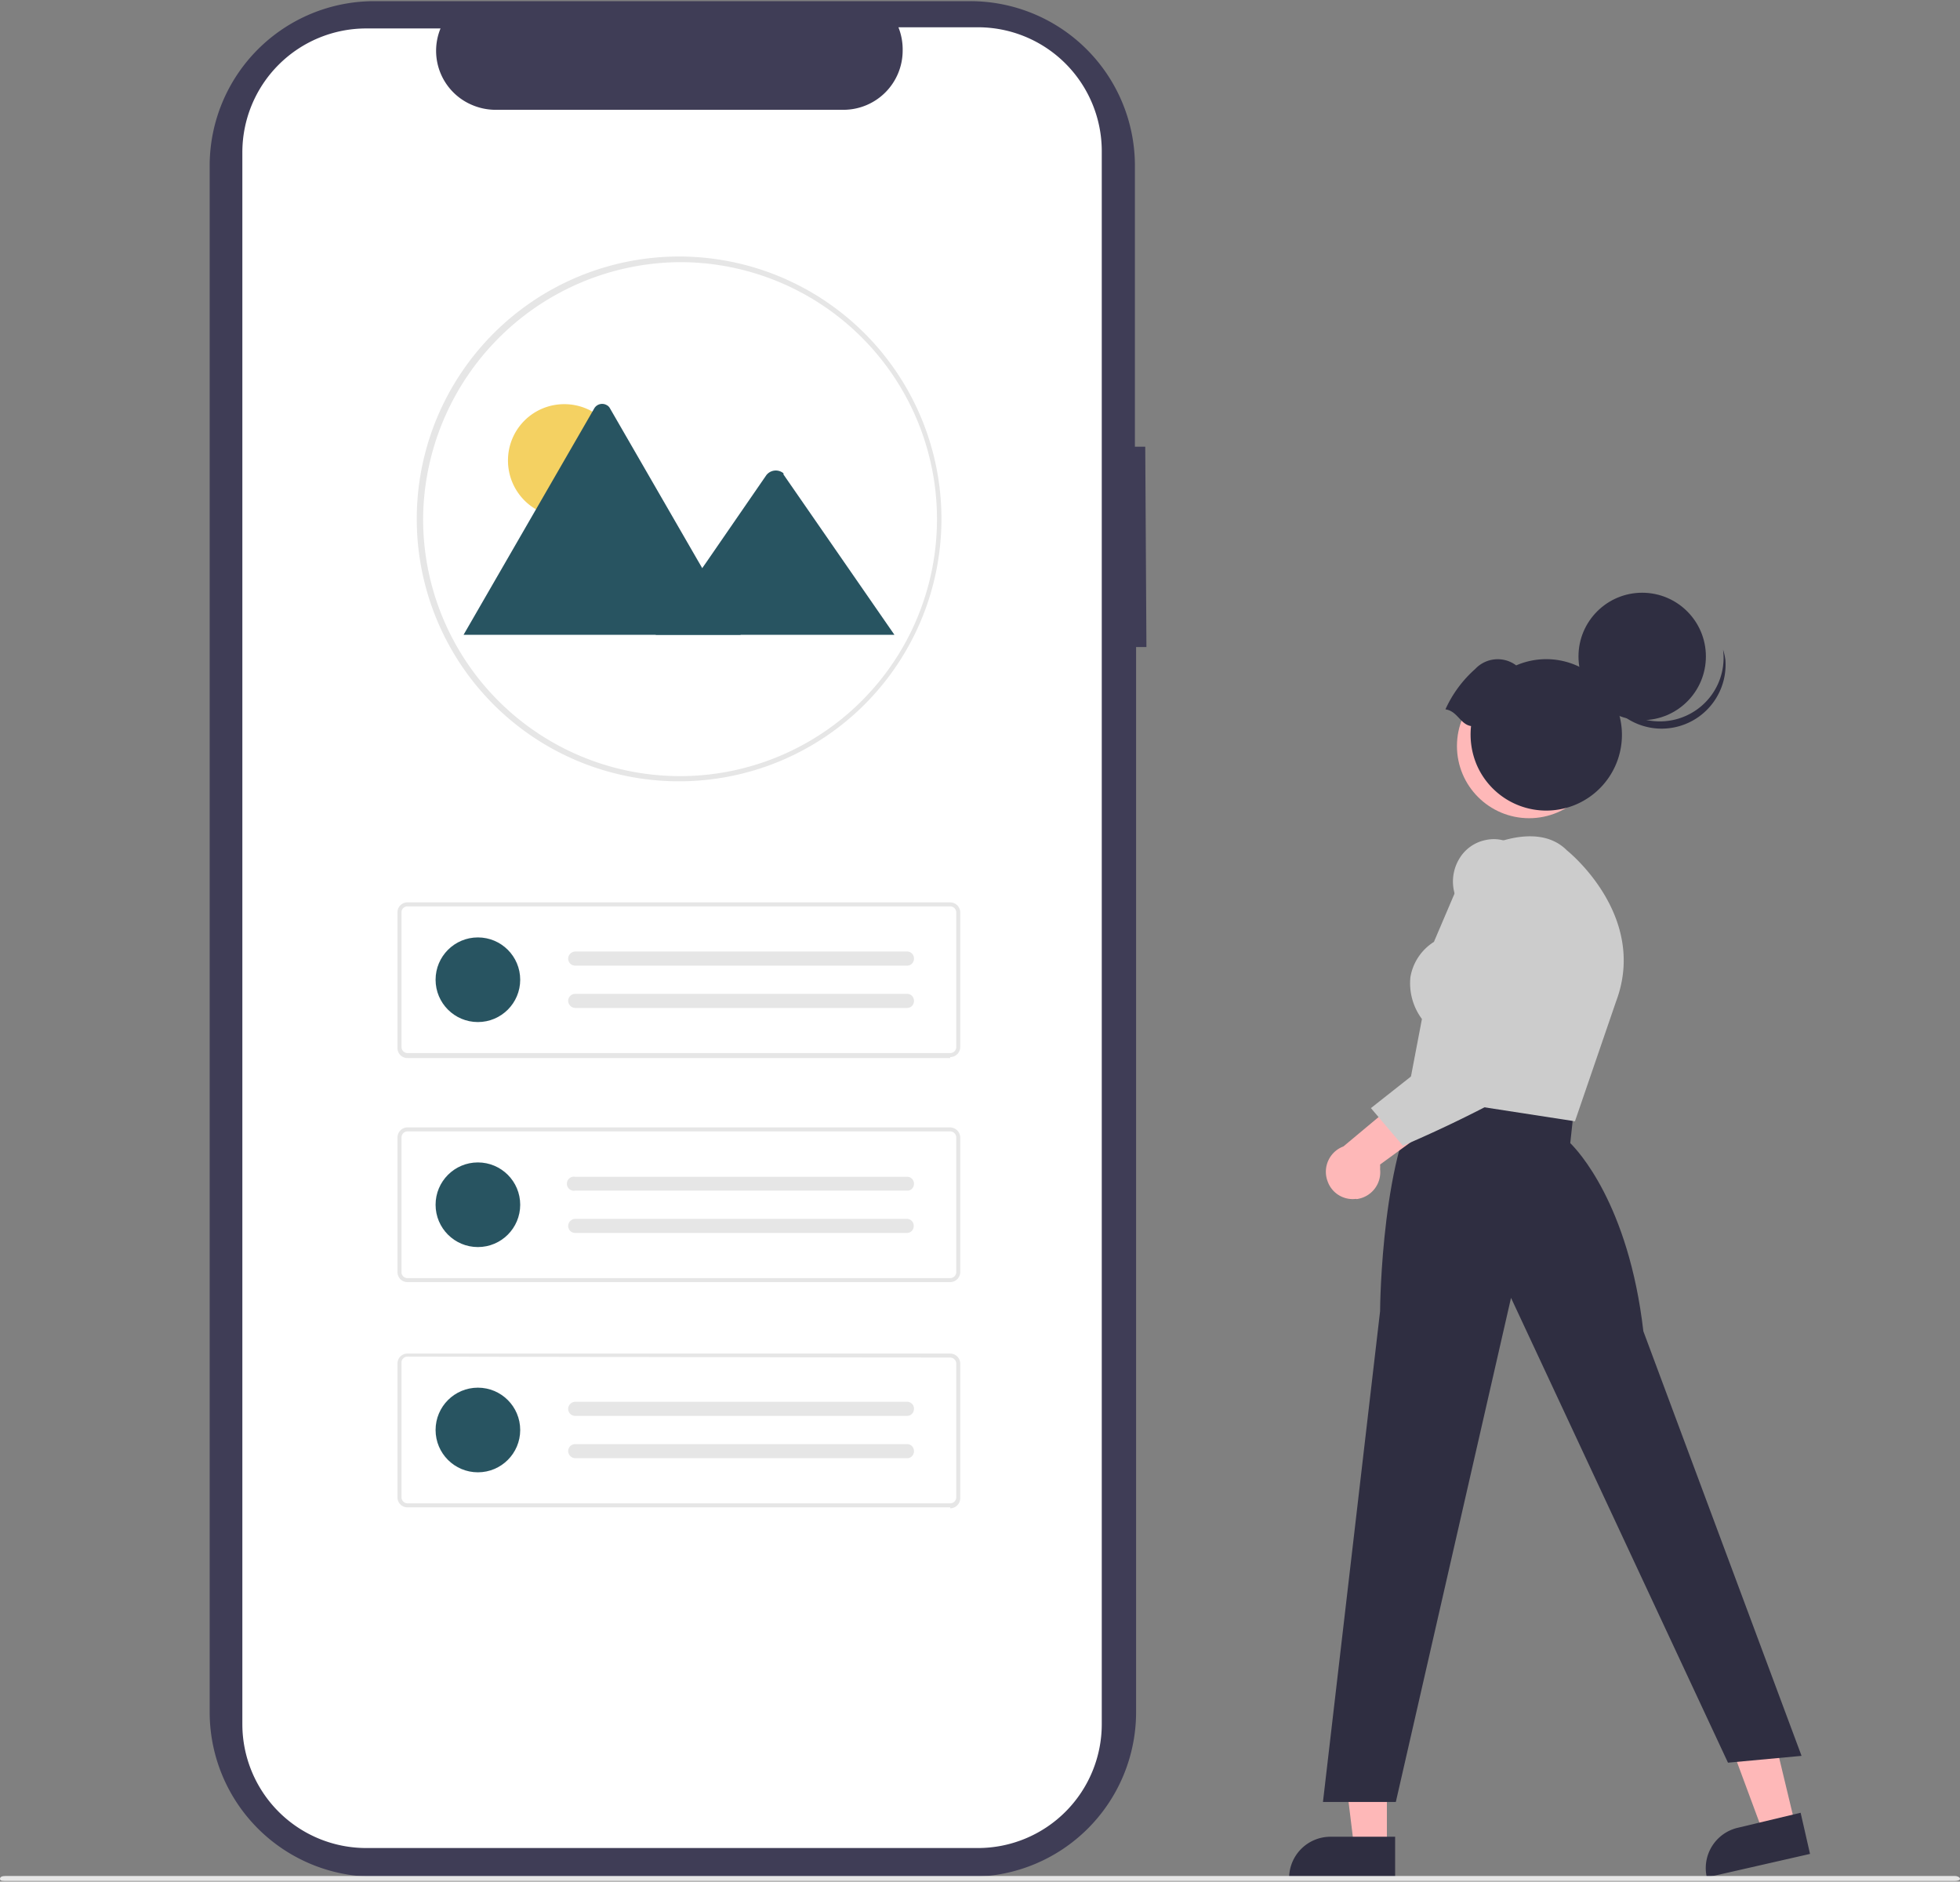 <svg xmlns="http://www.w3.org/2000/svg" viewBox="0 0 83.38 80.03"><rect x="0" y="0" width="83.38" height="80.03" fill="#808080" stroke="none"/><defs><style>.cls-1{fill:#3f3d56;}.cls-2{fill:#fff;}.cls-3{fill:#e6e6e6;}.cls-4{fill:#f4d162;}.cls-5{fill:#285461;}.cls-6{fill:#feb8b8;}.cls-7{fill:#2f2e41;}.cls-8{fill:#ccc;}</style></defs><g id="Calque_2" data-name="Calque 2"><g id="Calque_1-2" data-name="Calque 1"><g id="Group_29" data-name="Group 29"><path id="Path_339" data-name="Path 339" class="cls-1" d="M48.72,19h-.44V7a7,7,0,0,0-7-6.95H15.87A7,7,0,0,0,8.92,7V72.87a7,7,0,0,0,7,6.95H41.33a7,7,0,0,0,7-6.95V27.52h.44Z"/><path id="Path_340" data-name="Path 340" class="cls-2" d="M46.87,6.49V73.33a5.27,5.27,0,0,1-5.28,5.27h-26a5.27,5.27,0,0,1-5.28-5.27V6.49a5.27,5.27,0,0,1,5.28-5.28h3.15a2.5,2.5,0,0,0,1.38,3.27,2.54,2.54,0,0,0,.94.19H35.9a2.52,2.52,0,0,0,2.5-2.51,2.55,2.55,0,0,0-.18-1h3.37a5.27,5.27,0,0,1,5.28,5.27Z"/><g id="Group_26" data-name="Group 26"><path id="Path_45" data-name="Path 45" class="cls-3" d="M28.88,33.23A11.15,11.15,0,0,1,17.73,22.08h0V22A11.16,11.16,0,1,1,28.88,33.23Zm0-22.08A11,11,0,0,0,18,22v.06A10.93,10.93,0,1,0,28.89,11.15Z"/><g id="Group_27" data-name="Group 27"><path id="Ellipse_7" data-name="Ellipse 7" class="cls-4" d="M24,17.19a2.4,2.4,0,1,1-2.39,2.39h0A2.39,2.39,0,0,1,24,17.19Z"/><path id="Path_63" data-name="Path 63" class="cls-5" d="M31.51,27H19.72l5.56-9.63a.39.39,0,0,1,.53-.14.32.32,0,0,1,.14.14l3.73,6.46.18.31Z"/><path id="Path_65" data-name="Path 65" class="cls-5" d="M38.05,27H27.89l2-2.86.14-.2,2.57-3.73a.51.51,0,0,1,.73-.08l0,0,0,.05Z"/></g></g><path id="Path_39" data-name="Path 39" class="cls-3" d="M40.42,45H17.33a.42.42,0,0,1-.42-.43V38.81a.42.42,0,0,1,.42-.43H40.42a.43.43,0,0,1,.43.43v5.72a.43.43,0,0,1-.43.43ZM17.33,38.55a.25.25,0,0,0-.25.26v5.72a.26.26,0,0,0,.25.26H40.42a.26.26,0,0,0,.26-.26V38.81a.26.26,0,0,0-.26-.26Z"/><circle id="Ellipse_5" data-name="Ellipse 5" class="cls-5" cx="20.33" cy="41.67" r="1.8"/><path id="Path_40" data-name="Path 40" class="cls-3" d="M24.47,40.47a.31.31,0,0,0-.3.3.3.3,0,0,0,.3.3H38.58a.29.29,0,0,0,.3-.29.29.29,0,0,0-.29-.31Z"/><path id="Path_41" data-name="Path 41" class="cls-3" d="M24.47,42.27a.3.3,0,0,0-.3.3.31.31,0,0,0,.3.3H38.58a.29.29,0,0,0,.3-.3.29.29,0,0,0-.29-.3Z"/><path id="Path_42" data-name="Path 42" class="cls-3" d="M40.42,54.53H17.33a.42.42,0,0,1-.42-.42V48.38a.43.43,0,0,1,.42-.43H40.42a.44.44,0,0,1,.43.43v5.73a.43.43,0,0,1-.43.42ZM17.33,48.12a.26.26,0,0,0-.25.26v5.73a.25.25,0,0,0,.25.25H40.42a.26.26,0,0,0,.26-.25V48.38a.26.26,0,0,0-.26-.26Z"/><circle id="Ellipse_6" data-name="Ellipse 6" class="cls-5" cx="20.33" cy="51.24" r="1.8"/><path id="Path_43" data-name="Path 43" class="cls-3" d="M24.47,50.05a.3.3,0,1,0,0,.59H38.58a.28.28,0,0,0,.3-.29.29.29,0,0,0-.29-.3Z"/><path id="Path_44" data-name="Path 44" class="cls-3" d="M24.47,51.84a.31.31,0,0,0-.3.3.3.3,0,0,0,.3.3H38.58a.29.29,0,0,0,.29-.31.29.29,0,0,0-.28-.29Z"/><path id="Path_39-2" data-name="Path 39-2" class="cls-3" d="M40.42,64.11H17.33a.42.42,0,0,1-.42-.43V58a.42.42,0,0,1,.42-.43H40.42a.43.43,0,0,1,.43.43v5.72a.43.43,0,0,1-.43.43ZM17.33,57.7a.25.25,0,0,0-.25.26v5.72a.26.26,0,0,0,.25.26H40.42a.26.26,0,0,0,.26-.26V58a.26.26,0,0,0-.26-.26Z"/><circle id="Ellipse_5-2" data-name="Ellipse 5-2" class="cls-5" cx="20.33" cy="60.82" r="1.8"/><path id="Path_40-2" data-name="Path 40-2" class="cls-3" d="M24.47,59.62a.31.31,0,0,0-.3.3.3.3,0,0,0,.3.3H38.58a.29.29,0,0,0,.3-.29.29.29,0,0,0-.29-.31Z"/><path id="Path_41-2" data-name="Path 41-2" class="cls-3" d="M24.47,61.42a.3.3,0,0,0-.3.3.31.31,0,0,0,.3.3H38.58a.29.29,0,0,0,.3-.3.29.29,0,0,0-.29-.3Z"/><g id="Group_28" data-name="Group 28"><path id="Path_409" data-name="Path 409" class="cls-6" d="M59,78.53h-1.4l-.66-5.4H59Z"/><path id="Path_410" data-name="Path 410" class="cls-7" d="M59.35,79.88H54.84v0a1.76,1.76,0,0,1,1.75-1.76h2.76Z"/><path id="Path_411" data-name="Path 411" class="cls-6" d="M76.37,77.61,75,77.93l-1.89-5.1,2-.47Z"/><path id="Path_412" data-name="Path 412" class="cls-7" d="M77,78.85l-4.39,1,0,0a1.76,1.76,0,0,1,1.31-2.11h0l2.68-.64Z"/><path id="Path_413" data-name="Path 413" class="cls-7" d="M58.71,55.77c0-.28.08-6.91,1.9-9.42l0,0,6.34.88-.15,1.39c.28.27,2.48,2.56,3.11,8l6.73,18.06-3.13.29L64.28,55.2l-4.9,21.44h-3.1Z"/><path id="Path_414" data-name="Path 414" class="cls-8" d="M59.87,46.59l.62-3.25A2.55,2.55,0,0,1,60,41.56a2.21,2.21,0,0,1,1-1.5l1.6-3.75h0c.11-.06,2.67-1.54,4.06-.14,0,0,3.47,2.75,2.09,6.42L67,47.69Z"/><path id="Path_415" data-name="Path 415" class="cls-6" d="M57.71,51a1.15,1.15,0,0,0,1-1.27,1.46,1.46,0,0,0,0-.2L62,47.13l-2-.75-2.85,2.38a1.15,1.15,0,0,0-.67,1.49,1.13,1.13,0,0,0,1.21.74Z"/><path id="Path_416" data-name="Path 416" class="cls-8" d="M58.32,47.13l5.07-4L61.88,38a1.87,1.87,0,0,1,.19-1.46,1.69,1.69,0,0,1,1.12-.81c.87-.19,1.65.3,2.34,1.44h0c.11.28,2.75,6.8.74,8.19a54.17,54.17,0,0,1-6.59,3.37l0,0Z"/><circle id="Ellipse_66" data-name="Ellipse 66" class="cls-6" cx="65.05" cy="31.73" r="3.07"/><circle id="Ellipse_67" data-name="Ellipse 67" class="cls-7" cx="69.86" cy="27.92" r="2.71"/><path id="Path_417" data-name="Path 417" class="cls-7" d="M72.2,30.17a2.72,2.72,0,0,1-3.79-.61,2.78,2.78,0,0,1-.4-.81,2.72,2.72,0,0,0,5.39-.68,2.33,2.33,0,0,0-.1-.44A2.7,2.7,0,0,1,72.2,30.17Z"/><path id="Path_418" data-name="Path 418" class="cls-7" d="M61.49,30.17a5.1,5.1,0,0,1,1.27-1.72,1.31,1.31,0,0,1,1.74-.15,3.22,3.22,0,1,1-1.67,4.25,3.3,3.3,0,0,1-.25-1.67C62.12,30.81,62,30.24,61.49,30.17Z"/></g><path id="Path_419" data-name="Path 419" class="cls-3" d="M83.16,80H.22C.1,80,0,80,0,79.91s.1-.12.22-.12H83.16c.12,0,.22.06.22.12S83.28,80,83.16,80Z"/></g></g></g></svg>